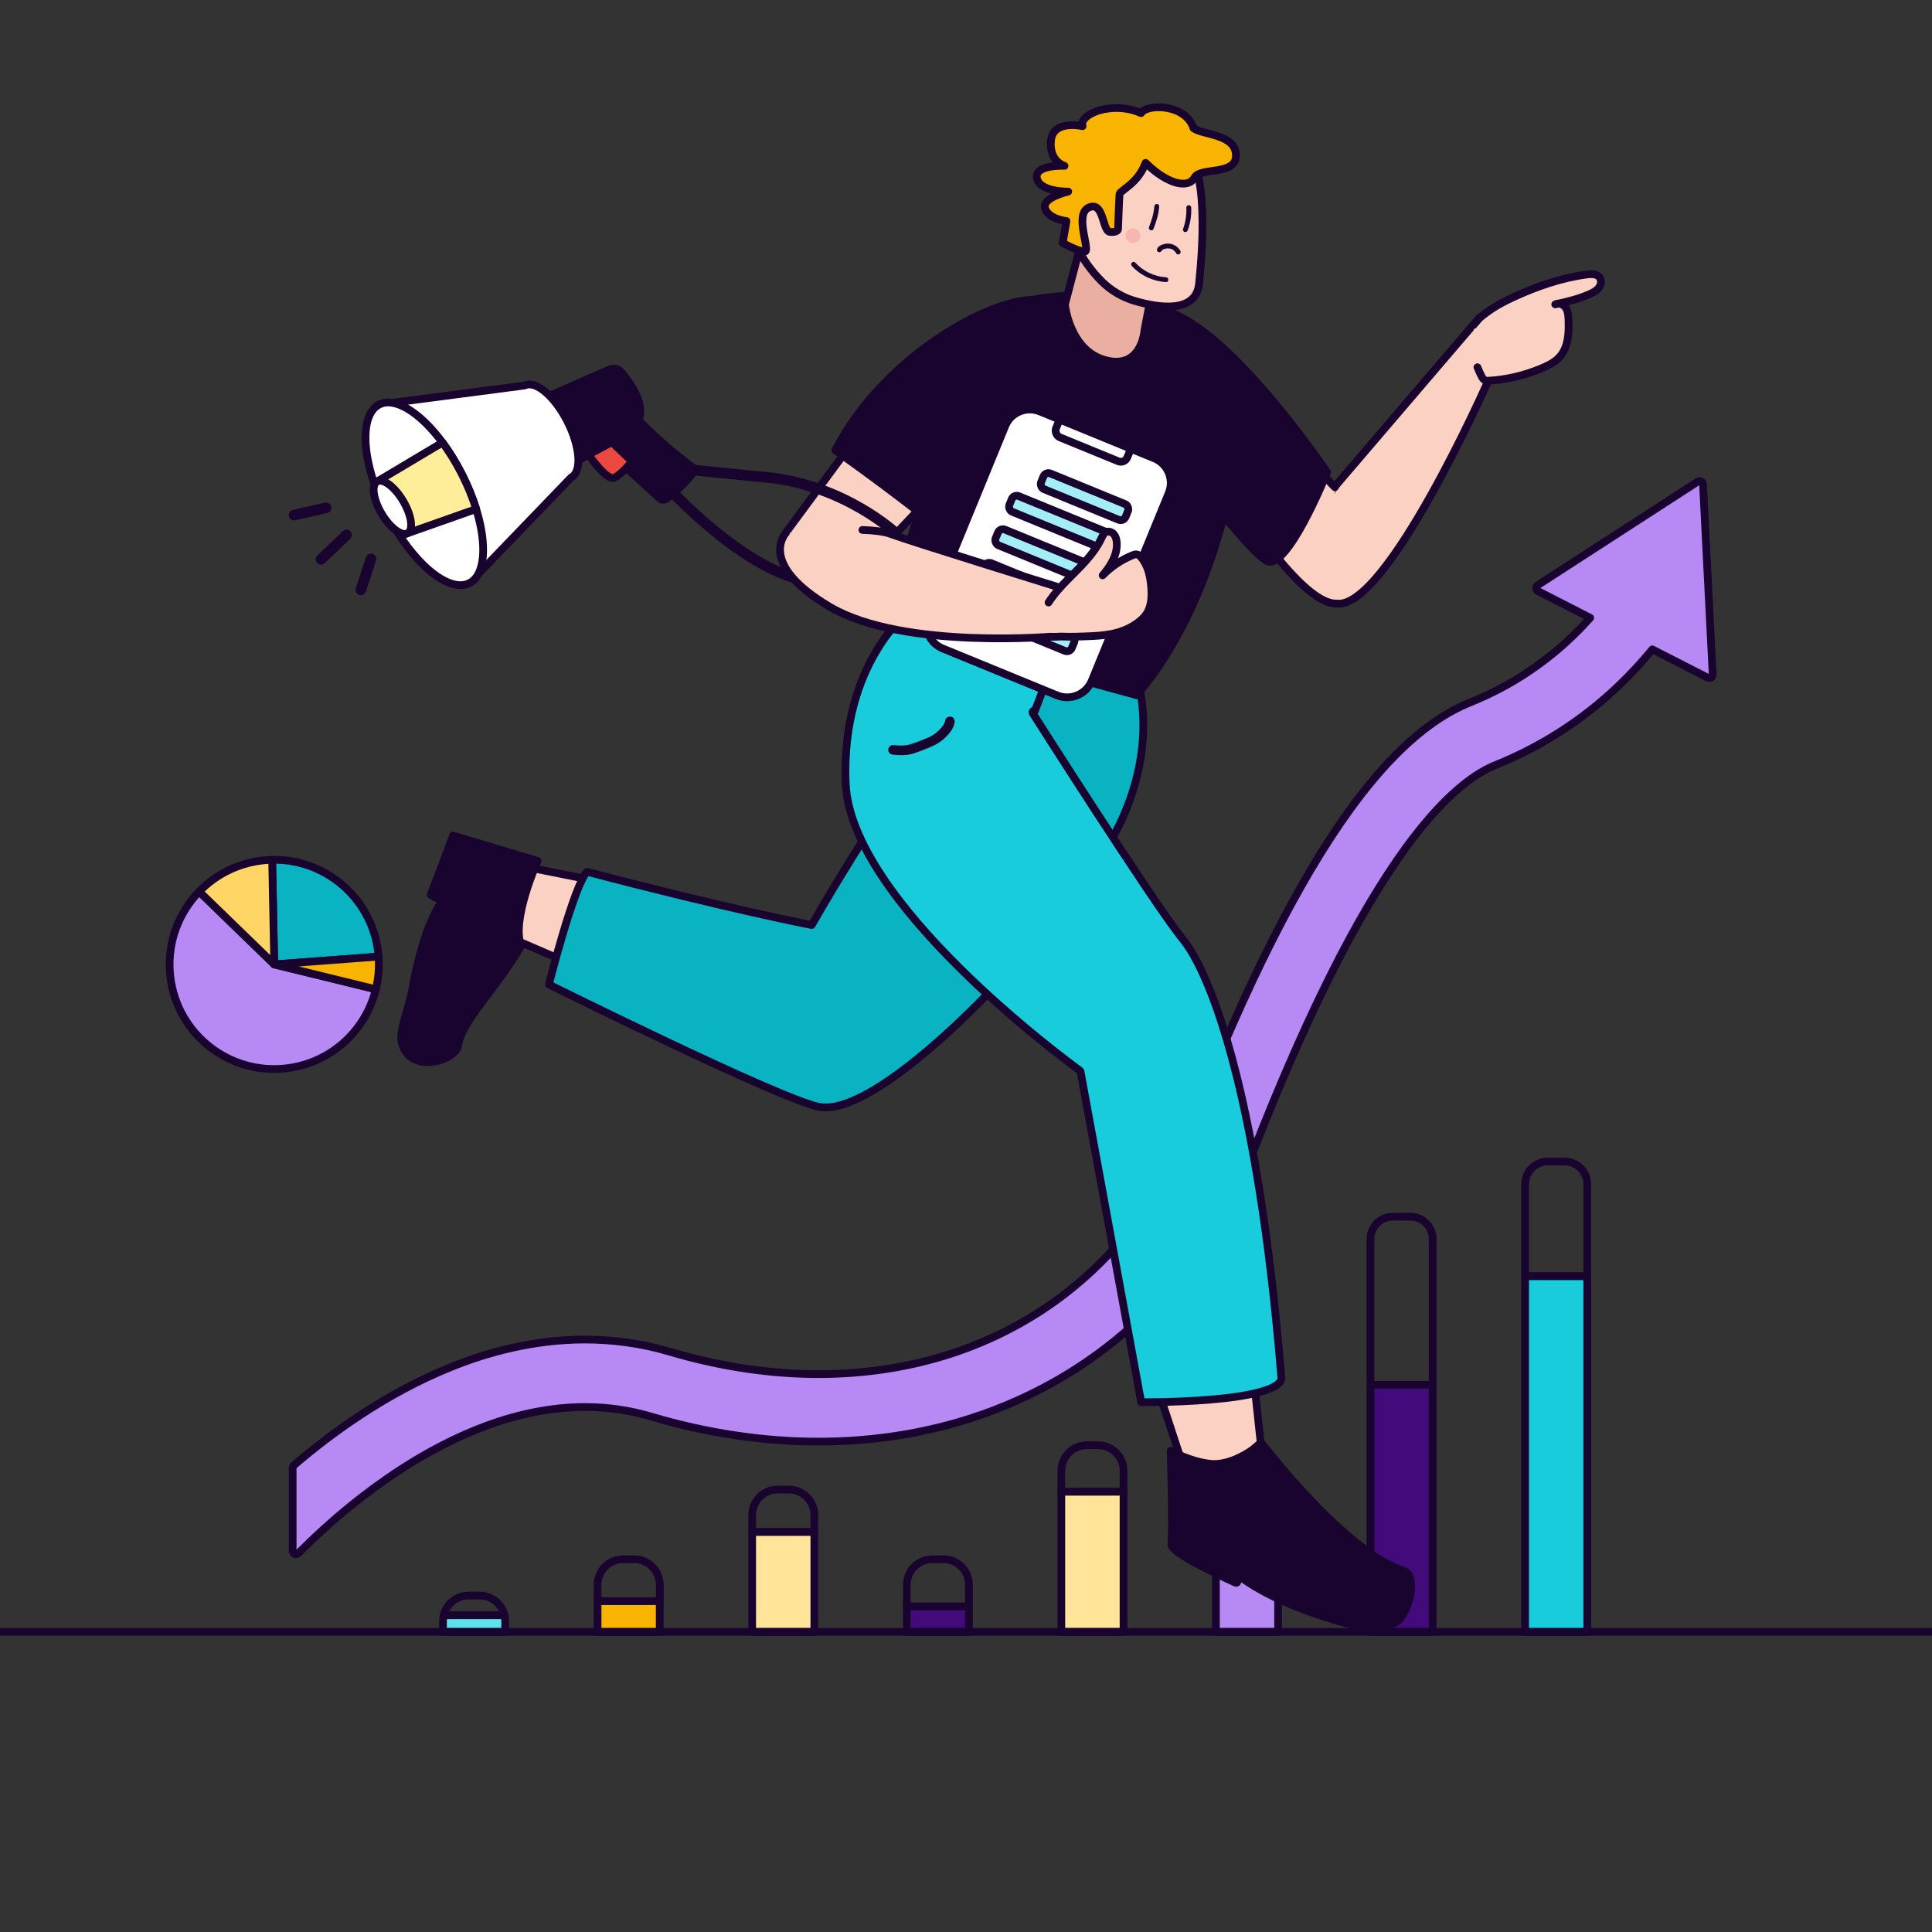 <?xml version="1.0" encoding="UTF-8"?>
<svg id="Layer_1" data-name="Layer 1" xmlns="http://www.w3.org/2000/svg" viewBox="0 0 500 500">
  <rect x="0" y="0" width="500" height="500" fill="#333333" stroke="none"/>
  <defs>
    <style>
      .cls-1 {
        fill: #5ee1ed;
      }

      .cls-1, .cls-2, .cls-3, .cls-4, .cls-5, .cls-6, .cls-7, .cls-8, .cls-9, .cls-10, .cls-11, .cls-12, .cls-13, .cls-14, .cls-15, .cls-16 {
        stroke: #19042f;
        stroke-linecap: round;
        stroke-linejoin: round;
        stroke-width: 2px;
      }

      .cls-17 {
        fill: #f7b6b2;
      }

      .cls-18, .cls-2 {
        fill: #19042f;
      }

      .cls-3 {
        fill: #420a7b;
      }

      .cls-4 {
        fill: #18ccdc;
      }

      .cls-5 {
        fill: #0ab3c2;
      }

      .cls-6 {
        fill: #a3eef5;
      }

      .cls-7 {
        fill: #b689f5;
      }

      .cls-8 {
        fill: #fbd1c3;
      }

      .cls-9 {
        fill: #fe9;
      }

      .cls-10 {
        fill: #fff;
      }

      .cls-11 {
        fill: #ffe499;
      }

      .cls-12 {
        fill: #eaafa0;
      }

      .cls-13 {
        fill: #eb483f;
      }

      .cls-14 {
        fill: #ffd666;
      }

      .cls-15 {
        fill: none;
      }

      .cls-16 {
        fill: #f8b400;
      }
    </style>
  </defs>
  <g>
    <g>
      <g>
        <path class="cls-15" d="m124.12,412.93h-2.85c-3.13,0-5.75,2.17-6.44,5.09h15.74c-.69-2.92-3.31-5.09-6.44-5.09Z"/>
        <path class="cls-1" d="m114.83,418.02c-.12.49-.18,1-.18,1.53v2.78h16.09v-2.78c0-.53-.06-1.04-.18-1.53h-15.74Z"/>
        <path class="cls-15" d="m170.75,410.15c0-3.66-2.96-6.62-6.62-6.62h-2.85c-3.66,0-6.62,2.96-6.62,6.62v4.24h16.09v-4.24Z"/>
        <rect class="cls-16" x="154.65" y="414.39" width="16.09" height="7.94"/>
        <path class="cls-15" d="m210.75,392.11c0-3.66-2.96-6.62-6.62-6.62h-2.85c-3.66,0-6.62,2.96-6.62,6.62v4.37h16.09v-4.37Z"/>
        <rect class="cls-11" x="194.66" y="396.48" width="16.09" height="25.85"/>
        <path class="cls-15" d="m250.76,410.15c0-3.66-2.96-6.62-6.62-6.62h-2.85c-3.66,0-6.62,2.96-6.62,6.62v5.61h16.09v-5.61Z"/>
        <rect class="cls-3" x="234.67" y="415.75" width="16.09" height="6.58"/>
        <path class="cls-15" d="m290.77,380.64c0-3.66-2.96-6.62-6.62-6.62h-2.85c-3.66,0-6.62,2.96-6.62,6.62v5.42h16.09v-5.42Z"/>
        <polygon class="cls-11" points="274.67 386.06 274.67 415.75 274.67 415.75 274.67 422.33 290.77 422.33 290.77 386.06 274.67 386.06"/>
        <path class="cls-15" d="m330.77,386.52c0-3.66-2.96-6.62-6.62-6.62h-2.85c-3.66,0-6.62,2.96-6.62,6.62v9.29h16.09v-9.29Z"/>
        <rect class="cls-7" x="314.68" y="395.8" width="16.09" height="26.53"/>
        <path class="cls-15" d="m365.01,314.88h-4.56c-3.19,0-5.77,2.58-5.77,5.77v37.75h16.09v-37.75c0-3.19-2.58-5.77-5.77-5.77Z"/>
        <rect class="cls-3" x="354.68" y="358.4" width="16.09" height="63.93"/>
        <path class="cls-15" d="m404.9,300.6h-4.33c-3.25,0-5.88,2.63-5.88,5.88v23.82h16.09v-23.82c0-3.25-2.63-5.88-5.88-5.88Z"/>
        <rect class="cls-4" x="394.69" y="330.29" width="16.09" height="92.04"/>
      </g>
      <path class="cls-7" d="m439.32,124.68l-41.39,26.78c-.56.37-.52,1.2.08,1.51l13.54,6.93c-2.73,3.05-5.78,6.04-9.19,8.87-6.08,5.03-13.29,9.56-21.95,13.05-3.32,1.34-6.54,3.15-9.66,5.36-2.73,1.93-5.4,4.17-8.03,6.7-4.6,4.42-9.09,9.74-13.56,15.93-6.7,9.29-13.35,20.59-20.07,33.9-6.71,13.32-13.48,28.66-20.32,46.02-4.29,10.87-9.81,20.38-16.33,28.55-4.89,6.13-10.35,11.51-16.28,16.15-8.91,6.95-18.89,12.23-29.71,15.8-10.82,3.56-22.47,5.39-34.66,5.39s-25.23-1.88-38.33-5.76c-7.47-2.21-14.89-3.19-22.08-3.19-6.62,0-13.05.82-19.21,2.23-5.39,1.23-10.57,2.92-15.5,4.91-8.64,3.48-16.55,7.89-23.58,12.53-6.47,4.27-12.2,8.74-17.05,12.89-.19.17-.3.41-.3.66v21.48c0,.78.94,1.17,1.49.61.4-.4.81-.82,1.25-1.25,3.18-3.15,7.39-7.06,12.43-11.13,3.77-3.05,8-6.2,12.59-9.18,6.88-4.48,14.55-8.58,22.65-11.53,4.05-1.48,8.2-2.66,12.42-3.48,4.22-.82,8.5-1.27,12.83-1.27,5.63,0,11.33.75,17.12,2.47,14.62,4.33,29.18,6.48,43.3,6.48,12.4,0,24.45-1.66,35.88-4.96,8.57-2.47,16.78-5.87,24.5-10.16,11.59-6.44,22.07-14.91,31.02-25.28,8.95-10.36,16.36-22.62,21.86-36.57,5.83-14.78,11.56-27.97,17.18-39.52,4.21-8.67,8.36-16.41,12.41-23.22,3.04-5.1,6.04-9.68,8.96-13.71,4.39-6.05,8.62-10.87,12.58-14.46,1.98-1.79,3.88-3.28,5.69-4.47,1.81-1.19,3.51-2.09,5.11-2.73,10.4-4.2,19.21-9.71,26.56-15.8,5.44-4.5,10.08-9.32,14.05-14.15l14.35,7.34c.6.31,1.3-.15,1.27-.82l-2.5-49.23c-.03-.67-.78-1.05-1.35-.69Z"/>
      <g>
        <path class="cls-7" d="m97.27,256.03l-26.3-6.44-19.43-18.85c-5.2,5.36-8.17,12.84-7.57,20.88,1.12,14.91,14.11,26.09,29.02,24.97,11.99-.9,21.56-9.48,24.27-20.55Z"/>
        <path class="cls-5" d="m97.97,247.56c-1.08-14.41-13.26-25.34-27.54-25.04l.54,27.07,27-2.03Z"/>
        <path class="cls-14" d="m70.43,222.52c-.49.01-.99.03-1.48.07-6.87.52-12.95,3.56-17.4,8.14l19.43,18.85-.54-27.07Z"/>
        <path class="cls-16" d="m97.27,256.03c.66-2.7.92-5.55.7-8.47l-27,2.03,26.3,6.44Z"/>
      </g>
      <g>
        <g>
          <path class="cls-2" d="m210.03,150.03c-4.14-.41-8.57-2.17-12.9-4.59-6.48-3.63-12.7-8.74-17.28-12.94-2.29-2.1-4.18-3.97-5.49-5.32-.66-.67-1.17-1.22-1.52-1.59-.1-.11-.19-.2-.26-.28l3.53-2.89c.16-.13.19-.37.05-.53-.13-.16-.37-.19-.53-.05h0s-3.84,3.15-3.84,3.15c-.08.07-.13.16-.14.26,0,.1.03.2.1.28,0,0,5.29,5.89,12.7,11.98,3.7,3.05,7.94,6.15,12.32,8.6,4.38,2.45,8.9,4.25,13.19,4.68.21.02.39-.13.41-.34.02-.21-.13-.39-.34-.41Z"/>
          <polygon class="cls-8" points="221.56 113.23 203.24 138.05 221.58 148.93 243.55 125.74 221.56 113.23"/>
          <path class="cls-8" d="m384.98,98.93s-26.19,59.14-39.13,57.27c-12.38-1.8-6.07-15.62-1.09-29.45l38.08-44.51,2.14,16.69Z"/>
          <path class="cls-8" d="m345.79,156.2c-7.8.15-20.99-19.65-20.99-19.65l14.02-17.37,6.64,6.91"/>
          <polygon class="cls-8" points="299.99 360.5 309.46 389.33 327.6 385.84 324.6 357.97 299.99 360.5"/>
          <polygon class="cls-8" points="165.74 230.29 135.98 224.33 130.08 241.84 155.81 252.95 165.74 230.29"/>
          <path class="cls-5" d="m294.63,176.99s6.54,20.79-10.16,45.52c-16.71,24.72-56.61,66.76-72.42,63.95-9.7-1.72-70-31.68-70-31.68,0,0,6.5-25.73,9.89-29.16,36.9,9.7,58.13,13.78,58.13,13.78,0,0,17.73-31.14,25.76-38.83,8.03-7.69,18.56-40.22,18.56-40.22l40.24,16.63Z"/>
          <path class="cls-4" d="m235.86,157.56c-.12.1-.31.25-.54.45-.47.4-1.14,1.01-1.95,1.83-1.61,1.65-3.77,4.16-5.93,7.59-4.32,6.86-8.64,17.4-8.64,32.15,0,1.04.02,2.09.07,3.17.31,7.6,3.99,15.91,9.44,24.11,5.44,8.2,12.63,16.29,19.9,23.5,14.53,14.42,29.35,25.3,31.08,26.56.11.08.17.12.17.12.1.07.17.18.19.3l15.69,85.55c.19,0,.45,0,.77,0,1.79,0,5.49-.03,9.85-.22,4.37-.19,9.4-.54,13.86-1.18,2.97-.43,5.69-.99,7.77-1.7,1.19-.41,2.16-.87,2.85-1.37.37-.26.65-.54.84-.81.2-.28.31-.55.35-.84-4.55-55.69-12.64-86.94-19.43-102.77-2.26-5.28-4.38-8.84-6.16-11.01-.92-1.13-2.21-2.88-3.77-5.08-1.56-2.21-3.39-4.87-5.37-7.81-3.97-5.89-8.59-12.91-12.98-19.65-8.77-13.48-16.64-25.85-16.64-25.85-.14-.22-.08-.51.15-.65.13-.08.29-.09.42-.04l6.36-16.65-38.32-9.71s0,0,0,0Z"/>
          <path class="cls-2" d="m300.8,80.29s24.68,15.93,16.74,49.86c-7.94,33.93-23.44,49.75-23.44,49.75,0,0-63.88-16.85-63.25-23.19.63-6.33,21.4-70.51,27.86-75.8,6.46-5.3,29.4-6.22,42.09-.61Z"/>
          <path class="cls-2" d="m216.19,116.51c21.94,15.75,21.02,16.17,21.94,15.75.92-.42,13.56-15.13,20.77-21.03l8.4-33.64c-11.65.05-38.69,14.89-51.11,38.92Z"/>
          <path class="cls-2" d="m300.8,80.29l11.7,47.76s9.77,13.19,15.03,16.97c5.27,3.78,15.93-22.8,15.93-22.8,0,0-25.86-38.42-42.66-41.93Z"/>
          <path class="cls-12" d="m299.02,70.64l-2.85,14.91s-.66,10.1-10.01,7.68c-9.35-2.41-10.56-14.41-10.56-14.41l4.45-16.96,18.97,8.78Z"/>
          <path class="cls-8" d="m285.03,72.73c2.43,2.45,5.46,4.23,8.78,5.19,5.95,1.72,15.73,3.3,16.52-4.58,1.13-11.39,2.75-33.86-6.56-38.44-9.31-4.58-23.81-4.01-27.17,13.36-2.2,11.4,3.95,19.94,8.43,24.46Z"/>
          <path class="cls-2" d="m326.38,373.31s21.65,28.45,36.96,33.22c3.54,1.1,1.54,10.62-1.77,13.09-3.9,2.9-12.05.79-12.05.79,0,0-17.7-4.22-28.71-12.45-1.16-.87.13,2.2-1.15,1.61-9.16-4.19-16.69-8.18-16.52-9.94.44-4.44-.16-24.17-.16-24.17,0,0,5.06,2.85,10.35,3.38,5.29.53,10.87-3.68,10.87-3.68l2.19-1.86Z"/>
          <path class="cls-2" d="m139.13,222.82s-6.91,15.34-4.25,21.97c-6.61,11.37-15.49,19.48-16.32,25.85-.48,3.67-12.33,7.65-14.55-.7-.84-3.16,1.75-8.73,2.63-13.65,3.22-17.91,7.8-23.03,7.8-23.03l-2.97-1.67,5.8-15.34,21.86,6.56Z"/>
          <path class="cls-16" d="m275.04,62.9s3.72,2.04,5.6,2.23c1.88.19-2.83-9.62,1.13-11.42,3.97-1.79,3.46,6.11,5.48,6.31s2.1-.67,2.1-.67c0,0,.28-7.98.38-9.05s4.71-2.65,6.75-8.15c5.81,5.73,11.14,6.67,12.64,3.83,1.5-2.83,10.89-.41,10.75-5.85s-8.52-5.16-10.98-6.93c-1.95-6.29-11.99-6.44-13.58-3.92-7.54-3.33-16.21.29-15.14,3.38,0,0-7.63-1.78-8.18,3.7-.54,5.48,3.51,6.56,3.51,6.56,0,0-7.91-.37-7.14,3.23.77,3.6,8.09,3.44,8.09,3.44,0,0-6.92,1.55-5.98,4.36.94,2.81,5.53,3.26,5.53,3.26l-.98,5.69Z"/>
          <circle class="cls-17" cx="293.21" cy="61" r="1.9"/>
          <g>
            <path class="cls-10" d="m255.36,110.06h32c3.79,0,6.87,3.08,6.87,6.87v52.53c0,3.81-3.09,6.9-6.9,6.9h-31.97c-3.79,0-6.86-3.07-6.86-6.86v-52.57c0-3.79,3.07-6.86,6.86-6.86Z" transform="translate(74.58 -92.21) rotate(22.29)"/>
            <g>
              <rect class="cls-6" x="268.87" y="126.31" width="23.64" height="4.39" rx="1.39" ry="1.39" transform="translate(69.7 -96.84) rotate(22.29)"/>
              <rect class="cls-6" x="260.47" y="133.19" width="29" height="4.39" rx="1.39" ry="1.39" transform="translate(71.88 -94.16) rotate(22.29)"/>
              <rect class="cls-6" x="256.91" y="141.87" width="29" height="4.39" rx="1.39" ry="1.39" transform="translate(74.9 -92.17) rotate(22.29)"/>
              <rect class="cls-6" x="253.36" y="150.55" width="29" height="4.39" rx="1.39" ry="1.39" transform="translate(77.93 -90.17) rotate(22.29)"/>
              <rect class="cls-6" x="249.8" y="159.23" width="29" height="4.39" rx="1.39" ry="1.39" transform="translate(80.96 -88.17) rotate(22.29)"/>
            </g>
            <rect class="cls-15" x="272.97" y="110.78" width="19.93" height="5.69" rx="1.8" ry="1.8" transform="translate(64.22 -98.81) rotate(22.29)"/>
          </g>
          <path class="cls-8" d="m203.41,137.9s-7.69,7.93,11.39,19.18c19.09,11.25,59.06,7.55,59.06,7.55l1.22-12.32s-38.72-11.95-44.73-14.17c-1.57-.58-4.18-.88-7.16-.99"/>
          <path class="cls-2" d="m232.15,137.76h0s-3.34-3.15-9.2-6.54c-5.85-3.39-14.24-7.03-24.36-8.04l-20.11-2c-.21-.02-.39.13-.41.34-.02.21.13.39.34.41l20.11,2c9.98.99,18.27,4.59,24.06,7.94,2.89,1.67,5.16,3.29,6.71,4.48.77.6,1.36,1.09,1.76,1.43.2.17.35.3.45.39.05.04.09.08.11.1l.03.03h0c.15.15.39.14.54,0,.14-.15.14-.39-.02-.54Z"/>
          <path class="cls-2" d="m155.5,114.99l15.19,13.99c.51.47,1.3.5,1.85.07,2.1-1.67,6.93-5.72,7.14-7.81-8.78-6.3-15.56-13.71-15.56-13.71l-8.61,7.46Z"/>
          <path class="cls-2" d="m157.82,95.59l-24.02,10.49,12.13,15.11s12.05-6.23,19.1-12.01c2.41-4.17-1.99-10.22-4.29-12.92-.72-.85-1.91-1.12-2.92-.68Z"/>
          <g>
            <path class="cls-10" d="m135.82,99.76l-37.65,4.93,23.32,46.21,26.34-27.35c2.79-1.41,2.36-7.87-.96-14.44s-8.26-10.76-11.05-9.35Z"/>
            <path class="cls-10" d="m121.48,150.91c-5.41,2.73-15.01-5.4-21.45-18.17-6.44-12.76-7.27-25.32-1.87-28.05,4.11-2.07,10.63,2.12,16.36,9.84,1.81,2.45,3.54,5.25,5.09,8.32,1.52,3.01,2.73,6.02,3.62,8.88,2.87,9.26,2.38,17.08-1.75,19.17Z"/>
          </g>
          <path class="cls-13" d="m152.3,117.66s4.72,6.86,6.68,5.98c1.95-.88,4.58-4.25,4.58-4.25l-5.22-4.95-6.03,3.22Z"/>
          <g>
            <path class="cls-9" d="m123.23,131.74l-18.06,6.37-7.14-13.75,16.49-9.83c1.81,2.45,3.54,5.25,5.09,8.32,1.52,3.01,2.73,6.02,3.62,8.88Z"/>
            <ellipse class="cls-10" cx="101.55" cy="131.29" rx="3.23" ry="7.78" transform="translate(-52.81 70.28) rotate(-30.71)"/>
          </g>
        </g>
        <g>
          <path class="cls-2" d="m84.78,131.34c-.05-.2-.25-.33-.45-.29l-8.33,1.89c-.2.05-.33.25-.29.45.05.2.25.33.45.29l8.33-1.89c.2-.05.33-.25.29-.45Z"/>
          <path class="cls-2" d="m89.42,138.18l-6.59,6.29c-.15.14-.16.38-.01.54s.38.16.54.01l6.59-6.29c.15-.14.16-.38.01-.54s-.38-.16-.54-.01Z"/>
          <path class="cls-2" d="m96.13,144.26c-.2-.06-.41.04-.48.24l-2.62,8.04c-.06.2.04.41.24.48.2.06.41-.04.48-.24l2.62-8.04c.06-.2-.04-.41-.24-.48Z"/>
        </g>
      </g>
    </g>
    <path class="cls-18" d="m307.03,53.71c.06,1.89-.19,3.79-.86,5.56-.12.32.13.69.44.77.35.1.65-.12.77-.44.71-1.86.97-3.91.91-5.89-.02-.8-1.27-.81-1.25,0h0Z"/>
    <path class="cls-18" d="m298.74,53.42c-.12,1.88-.74,3.66-1.39,5.4-.12.32.13.69.44.77.35.1.65-.12.77-.44.7-1.86,1.32-3.74,1.44-5.74.02-.34-.3-.62-.62-.62-.36,0-.6.29-.62.62h0Z"/>
    <path class="cls-18" d="m300.58,64.95c.14-.3.55-.46.9-.56.22-.06.38-.09.54-.1.11,0,.22-.01.33,0,.05,0,.11,0,.16,0,.02,0,.16.02.06,0,.2.03.4.09.6.16.01,0,.14.06.06.02.05.02.1.05.14.07.09.05.17.09.25.15.31.2.56.49.77.85.4.7,1.48.07,1.08-.63-.59-1.03-1.62-1.71-2.8-1.85-.54-.07-1.11-.01-1.63.16-.59.19-1.27.51-1.55,1.11-.15.3-.08.67.22.86.27.16.71.08.86-.22h0Z"/>
    <path class="cls-18" d="m301.76,71.76c-3.04-.18-5.91-1.57-7.97-3.81-.55-.59-1.43.29-.88.88,2.28,2.48,5.49,3.97,8.85,4.17.8.05.8-1.2,0-1.25h0Z"/>
    <path class="cls-18" d="m244.64,186.36c-.17,1.13-1.1,2.14-1.91,2.89-.93.87-2.04,1.46-3.21,1.93-1.33.53-2.67,1.08-4.04,1.48-1.44.42-2.88.3-4.36.16-.67-.07-1.25.62-1.25,1.25,0,.73.58,1.18,1.25,1.25,1.74.17,3.45.24,5.14-.28,1.6-.49,3.18-1.12,4.72-1.78,1.37-.58,2.62-1.36,3.69-2.4s2.17-2.39,2.38-3.84c.1-.67-.17-1.34-.87-1.54-.59-.16-1.44.2-1.54.87h0Z"/>
    <path class="cls-8" d="m271.36,155.93c1.42-2.2,3.24-4.19,5.09-6.06,3.21-3.25,6.66-6.44,8.6-10.58.29-.61.58-1.29,1.19-1.58.66-.32,1.5-.04,1.99.51s.69,1.29.77,2.02c.32,3.2-1.55,6.21-3.64,8.66,2.17-2.22,4.8-4,7.68-5.18.36-.15.75-.29,1.14-.24.5.07.9.46,1.22.85,1.75,2.14,2.34,5.01,2.54,7.77.17,2.33.06,4.82-1.23,6.78-.61.93-1.45,1.68-2.34,2.33-1.17.85-2.46,1.54-3.81,2.04-3.14,1.17-6.55,1.33-9.89,1.45-1.85.07-3.71.12-5.56.05-1.11-.04-1.93.11-3.32.03"/>
    <path class="cls-8" d="m381.3,84.16c.52-.61,1.79-2,1.31-1.59,2.84-2.46,5.53-4.04,8.94-5.61,6.08-2.82,12.5-5.05,19.15-5.93,1.27-.17,2.83-.17,3.44,1.05.28.55.25,1.19,0,1.76-.49,1.13-1.57,1.73-2.63,2.22-2.86,1.3-5.95,2.01-9.02,2.71.93-.54,2.19.03,2.76.94s.64,2.04.68,3.11c.11,3.31-.03,6.93-2.19,9.43-1.27,1.48-3.1,2.36-4.89,3.11-4.43,1.85-9.15,2.95-13.94,3.19-.22.01-.35,0-.55-.11-.3-.15-.67-.54-.83-.84-.45-.88-.84-1.73-1.17-2.56"/>
  </g>
  <line class="cls-15" x1="-2.4" y1="422.33" x2="508.96" y2="422.33"/>
</svg>